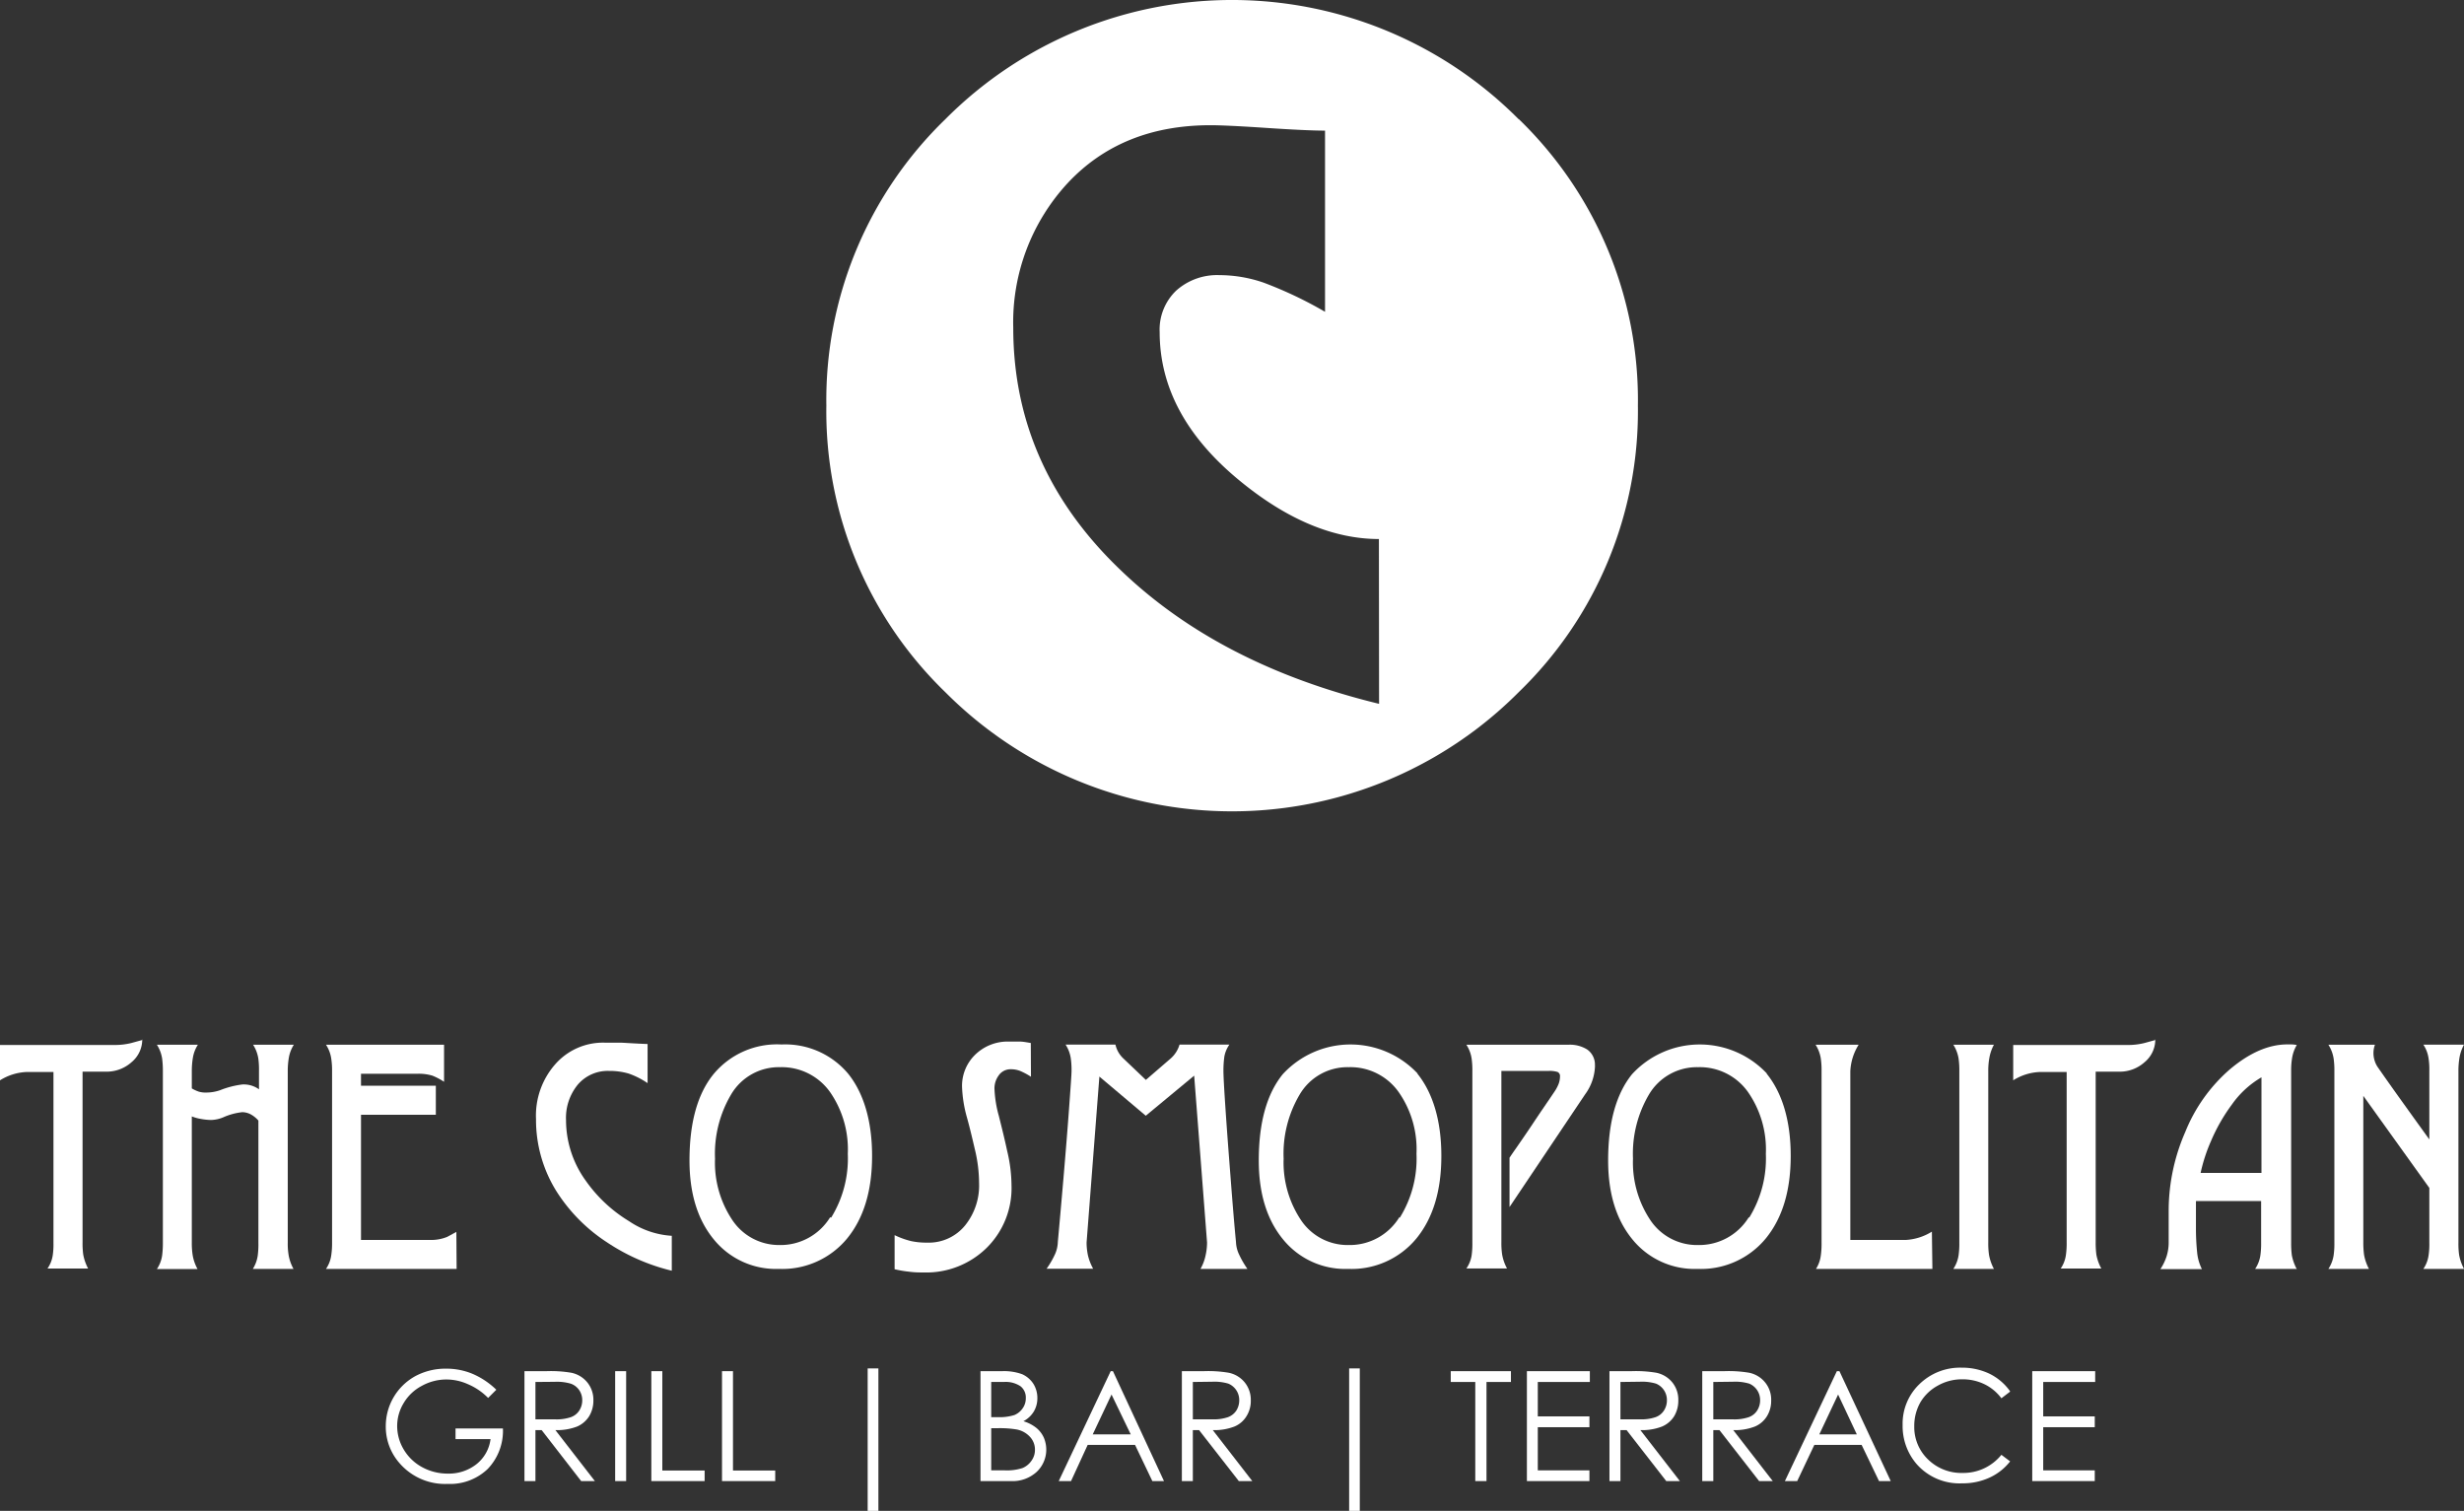 <svg xmlns="http://www.w3.org/2000/svg" viewBox="0 0 296.36 181.71"><rect x="0" y="0" width="296.36" height="181.71" fill="#333333" stroke="none"/><defs><style>.cls-1{fill:#fff;}</style></defs><g id="レイヤー_2" data-name="レイヤー 2"><g id="うらおもて"><path class="cls-1" d="M17.11,125a3.55,3.55,0,0,1-1.3,2.76,4.5,4.5,0,0,1-3,1.13H9.93v20.5a9.9,9.9,0,0,0,.08,1.49,5.85,5.85,0,0,0,.59,1.69H5.71A3.81,3.81,0,0,0,6.34,151a8.78,8.78,0,0,0,.09-1.53V128.93H3.16a6.53,6.53,0,0,0-3.16,1v-4.25H13.77a8.2,8.2,0,0,0,2-.23l1.38-.38"/><path class="cls-1" d="M35.34,125.65a4.24,4.24,0,0,0-.59,1.51,9.52,9.52,0,0,0-.14,1.66v20.63a8.15,8.15,0,0,0,.1,1.47,5.23,5.23,0,0,0,.59,1.69H30.41A4.08,4.08,0,0,0,31,151a10.15,10.15,0,0,0,.08-1.53v-14.7a3.38,3.38,0,0,0-.93-.75,2.29,2.29,0,0,0-1-.26,7.67,7.67,0,0,0-2.32.63,4.1,4.1,0,0,1-1.42.31,7,7,0,0,1-1.21-.12,5.35,5.35,0,0,1-1.13-.31v15.2a9.19,9.19,0,0,0,.1,1.47,5.23,5.23,0,0,0,.59,1.69H18.87A3.94,3.94,0,0,0,19.5,151a11.36,11.36,0,0,0,.09-1.53V128.82a11.14,11.14,0,0,0-.09-1.51,4.29,4.29,0,0,0-.63-1.66H23.8a4.16,4.16,0,0,0-.59,1.5,9.64,9.64,0,0,0-.14,1.67v2.08a4.3,4.3,0,0,0,.83.39,2.87,2.87,0,0,0,.9.11,5.13,5.13,0,0,0,1.67-.28,10.77,10.77,0,0,1,2.68-.69,3.14,3.14,0,0,1,2,.58v-2.19a9.94,9.94,0,0,0-.08-1.51,4.29,4.29,0,0,0-.63-1.66Z"/><path class="cls-1" d="M54.92,152.61H39.21a3.81,3.81,0,0,0,.63-1.63,9.67,9.67,0,0,0,.1-1.53V128.82a9.48,9.48,0,0,0-.1-1.51,4.14,4.14,0,0,0-.63-1.66h14.2v4.46a7.51,7.51,0,0,0-1.4-.74,5.69,5.69,0,0,0-1.76-.23H43.42v1.44h9v3.49h-9v15.06h8.34a5.15,5.15,0,0,0,2-.36c.13-.06.51-.27,1.13-.61Z"/><path class="cls-1" d="M80.8,152.83A24.29,24.29,0,0,1,73,149.41a20.26,20.26,0,0,1-6.1-6.18,16.23,16.23,0,0,1-2.43-8.63A9.35,9.35,0,0,1,66.78,128a7.64,7.64,0,0,1,5.93-2.6c.71,0,1.38,0,2,0,1.87.11,2.93.16,3.18.16v4.71a9.5,9.5,0,0,0-2.27-1.15,8.12,8.12,0,0,0-2.36-.32,4.73,4.73,0,0,0-3.75,1.63,6.29,6.29,0,0,0-1.43,4.3A12.45,12.45,0,0,0,70.45,142a17.34,17.34,0,0,0,5.21,4.87,10.23,10.23,0,0,0,5.14,1.76Z"/><path class="cls-1" d="M102,129.12a9.87,9.87,0,0,0-8-3.5,9.91,9.91,0,0,0-8.18,3.57c-1.93,2.37-2.89,5.84-2.89,10.38q0,5.94,2.92,9.49a9.62,9.62,0,0,0,7.83,3.55,10.1,10.1,0,0,0,8.21-3.66c2-2.45,3-5.75,3-9.93s-1-7.56-2.89-9.9m-2.16,17.29a7,7,0,0,1-6.09,3.33A6.75,6.75,0,0,1,88,146.61a12.41,12.41,0,0,1-2-7.26,14,14,0,0,1,1.93-7.71,6.66,6.66,0,0,1,5.91-3.29,7.12,7.12,0,0,1,6,3,12.09,12.09,0,0,1,2.13,7.42,13.53,13.53,0,0,1-2,7.67"/><path class="cls-1" d="M124,129.5a8.44,8.44,0,0,0-1.28-.69,3,3,0,0,0-1.16-.21,1.72,1.72,0,0,0-1.46.77,2.63,2.63,0,0,0-.49,1.53,14,14,0,0,0,.53,3.32c.34,1.36.69,2.76,1,4.21a18.15,18.15,0,0,1,.52,4.12,10.09,10.09,0,0,1-3,7.54,10.36,10.36,0,0,1-7.54,2.95c-.5,0-1.09,0-1.75-.09a13.55,13.55,0,0,1-1.77-.3v-4.1a10,10,0,0,0,2,.72,8.76,8.76,0,0,0,1.9.18,5.63,5.63,0,0,0,4.65-2.16,7.66,7.66,0,0,0,1.61-5,17.5,17.5,0,0,0-.51-4.07c-.33-1.42-.65-2.77-1-4a15.56,15.56,0,0,1-.54-3.52,5.22,5.22,0,0,1,1.49-3.76,5.6,5.6,0,0,1,4.19-1.67c.47,0,.89,0,1.27,0s.81.09,1.32.17Z"/><path class="cls-1" d="M150,152.61h-5.61A5.62,5.62,0,0,0,145,151a7.28,7.28,0,0,0,.18-1.57l-1.55-20.06-5.82,4.82-5.58-4.71-1.54,19.95a7.5,7.5,0,0,0,.17,1.58,6.38,6.38,0,0,0,.62,1.58h-5.6a10.72,10.72,0,0,0,1-1.72,3.82,3.82,0,0,0,.35-1.48q.3-3.27.68-7.69c.25-2.95.48-5.73.67-8.35s.3-4.13.3-4.55a9.7,9.7,0,0,0-.09-1.51,4.14,4.14,0,0,0-.63-1.66h6a3.25,3.25,0,0,0,.9,1.62l2.76,2.63,3-2.59a3.55,3.55,0,0,0,1.05-1.66h6a3.62,3.62,0,0,0-.61,1.45,12.22,12.22,0,0,0-.11,1.72c0,.57.08,2.11.25,4.6.11,1.66.31,4.41.61,8.23q.38,5,.65,7.76a3.74,3.74,0,0,0,.36,1.46,11.08,11.08,0,0,0,1,1.74"/><path class="cls-1" d="M170.51,129.12a11.07,11.07,0,0,0-16.22.07c-1.93,2.37-2.89,5.84-2.89,10.38q0,5.94,2.92,9.49a9.62,9.62,0,0,0,7.83,3.55,10.1,10.1,0,0,0,8.21-3.66c2-2.45,3-5.75,3-9.93s-1-7.56-2.89-9.9m-2.17,17.29a7,7,0,0,1-6.08,3.33,6.75,6.75,0,0,1-5.83-3.13,12.48,12.48,0,0,1-2-7.26,13.94,13.94,0,0,1,1.93-7.71,6.66,6.66,0,0,1,5.91-3.29,7.1,7.1,0,0,1,6,3,12,12,0,0,1,2.14,7.42,13.46,13.46,0,0,1-2,7.67"/><path class="cls-1" d="M191.84,128.17a6.07,6.07,0,0,1-1.19,3.45l-9.09,13.55v-5.93c.26-.39.52-.77.79-1.15.63-.91,1.31-1.89,2-2.93,1-1.51,1.89-2.78,2.59-3.83a4.67,4.67,0,0,0,.47-.84,2.51,2.51,0,0,0,.22-1,.55.55,0,0,0-.28-.56,3.24,3.24,0,0,0-1.1-.13h-5.67v20.6a9.39,9.39,0,0,0,.09,1.47,5.48,5.48,0,0,0,.59,1.69h-4.89A3.81,3.81,0,0,0,177,151a9.9,9.9,0,0,0,.09-1.53V128.82a9.7,9.7,0,0,0-.09-1.51,4.14,4.14,0,0,0-.63-1.66h12.26a3.92,3.92,0,0,1,2.28.58,2.22,2.22,0,0,1,.92,1.94"/><path class="cls-1" d="M212.52,129.12a11.07,11.07,0,0,0-16.22.07c-1.92,2.37-2.88,5.84-2.88,10.38q0,5.94,2.92,9.49a9.62,9.62,0,0,0,7.83,3.55,10.1,10.1,0,0,0,8.21-3.66c2-2.45,3-5.75,3-9.93s-1-7.56-2.9-9.9m-2.15,17.29a7,7,0,0,1-6.09,3.33,6.75,6.75,0,0,1-5.83-3.13,12.48,12.48,0,0,1-2-7.26,14,14,0,0,1,1.92-7.71,6.69,6.69,0,0,1,5.92-3.29,7.1,7.1,0,0,1,6,3,12.09,12.09,0,0,1,2.14,7.42,13.53,13.53,0,0,1-2,7.67"/><path class="cls-1" d="M232.42,152.61h-14A3.94,3.94,0,0,0,219,151a9.9,9.9,0,0,0,.09-1.53V128.82a9.7,9.7,0,0,0-.09-1.51,4.29,4.29,0,0,0-.63-1.66h5.18a6.56,6.56,0,0,0-1,3.17v20.31h6.65a6.64,6.64,0,0,0,3.16-1Z"/><path class="cls-1" d="M239.82,152.61h-4.88a4.08,4.08,0,0,0,.63-1.63,9.9,9.9,0,0,0,.09-1.53V128.82a9.7,9.7,0,0,0-.09-1.51,4.45,4.45,0,0,0-.63-1.66h4.88a5.16,5.16,0,0,0-.54,1.54,8.6,8.6,0,0,0-.14,1.63v20.63a9.39,9.39,0,0,0,.09,1.47,5.75,5.75,0,0,0,.59,1.69"/><path class="cls-1" d="M259.23,125a3.52,3.52,0,0,1-1.3,2.76,4.47,4.47,0,0,1-3,1.13h-2.87v20.5a11.44,11.44,0,0,0,.08,1.49,5.59,5.59,0,0,0,.6,1.69h-4.89a3.81,3.81,0,0,0,.63-1.63,9.9,9.9,0,0,0,.09-1.53V128.93h-3.27a6.5,6.5,0,0,0-3.16,1v-4.25h13.76a8.08,8.08,0,0,0,2-.23l1.38-.38"/><path class="cls-1" d="M276.13,152.61h-4.89a3.94,3.94,0,0,0,.63-1.63,9.9,9.9,0,0,0,.09-1.53v-5h-7.84c0,.32,0,.84,0,1.54s0,1.24,0,1.6a28,28,0,0,0,.14,3,5.59,5.59,0,0,0,.58,2.05h-5a6.19,6.19,0,0,0,.76-1.58,5.56,5.56,0,0,0,.24-1.58v-4.06a23.69,23.69,0,0,1,2-9.29,19.67,19.67,0,0,1,5.29-7.46q3.59-3.06,7-3.06h.46a4.58,4.58,0,0,1,.66.07,4.47,4.47,0,0,0-.55,1.47,9,9,0,0,0-.13,1.59v20.74a11.1,11.1,0,0,0,.08,1.47,5.77,5.77,0,0,0,.6,1.69M272,141.07v-11.5a11.27,11.27,0,0,0-3.55,3.26,21.51,21.51,0,0,0-2.51,4.38,20.07,20.07,0,0,0-1.26,3.86Z"/><path class="cls-1" d="M296.36,152.61h-4.89a3.81,3.81,0,0,0,.63-1.63,8.78,8.78,0,0,0,.09-1.53v-6.58l-7.94-11.07v17.65a10.81,10.81,0,0,0,.09,1.47,5.75,5.75,0,0,0,.59,1.69h-4.88a4.08,4.08,0,0,0,.63-1.63,9.9,9.9,0,0,0,.09-1.53V128.82a9.7,9.7,0,0,0-.09-1.51,4.29,4.29,0,0,0-.63-1.66h5.6a2.91,2.91,0,0,0-.18,1,3,3,0,0,0,.15.94,2.77,2.77,0,0,0,.39.79c.74,1.07,1.53,2.18,2.34,3.32l2.26,3.15,1.58,2.19v-8.23a8.6,8.6,0,0,0-.09-1.51,4,4,0,0,0-.63-1.66h4.89a5.16,5.16,0,0,0-.54,1.54,9.53,9.53,0,0,0-.13,1.63v20.63a9.61,9.61,0,0,0,.08,1.47,5.75,5.75,0,0,0,.59,1.69"/><path class="cls-1" d="M59.71,167.13l-1,1a7.56,7.56,0,0,0-2.42-1.65,6.39,6.39,0,0,0-2.56-.57,6.11,6.11,0,0,0-3,.77,5.51,5.51,0,0,0-2.18,2.07,5.3,5.3,0,0,0-.78,2.76,5.5,5.5,0,0,0,.8,2.84,5.75,5.75,0,0,0,2.21,2.11,6.39,6.39,0,0,0,3.1.77,5.36,5.36,0,0,0,3.45-1.15,4.57,4.57,0,0,0,1.67-3H54.79V171.8h5.7a6.62,6.62,0,0,1-1.82,4.86,6.53,6.53,0,0,1-4.82,1.81,7.24,7.24,0,0,1-5.8-2.5,6.63,6.63,0,0,1-1.65-4.45,6.86,6.86,0,0,1,3.53-6,7.65,7.65,0,0,1,3.72-.91,8.16,8.16,0,0,1,3.16.61,9.39,9.39,0,0,1,2.9,1.94"/><path class="cls-1" d="M63.08,164.91h2.63a14.8,14.8,0,0,1,3,.19,3.34,3.34,0,0,1,1.92,1.15,3.31,3.31,0,0,1,.74,2.18,3.6,3.6,0,0,1-.51,1.9,3.21,3.21,0,0,1-1.45,1.24,6.74,6.74,0,0,1-2.61.43l4.75,6.13H69.9L65.15,172H64.4v6.13H63.08Zm1.32,1.3v4.49l2.27,0a5.32,5.32,0,0,0,2-.26,2,2,0,0,0,1-.79,2.25,2.25,0,0,0,.36-1.24,2.13,2.13,0,0,0-.36-1.21,2.06,2.06,0,0,0-1-.78,5.87,5.87,0,0,0-1.94-.23Z"/><rect class="cls-1" x="73.99" y="164.91" width="1.32" height="13.22"/><polygon class="cls-1" points="78.34 164.91 79.66 164.91 79.66 176.86 84.75 176.86 84.75 178.13 78.34 178.13 78.34 164.91"/><polygon class="cls-1" points="86.84 164.91 88.16 164.91 88.16 176.86 93.24 176.86 93.24 178.13 86.84 178.13 86.84 164.91"/><rect class="cls-1" x="104.36" y="164.58" width="1.29" height="17.13"/><path class="cls-1" d="M117.93,164.91h2.61a6.34,6.34,0,0,1,2.41.37,3.13,3.13,0,0,1,1.34,1.15,3.21,3.21,0,0,1,.48,1.72,3.11,3.11,0,0,1-.42,1.6,3.2,3.2,0,0,1-1.26,1.18,4.64,4.64,0,0,1,1.58.82,3.27,3.27,0,0,1,.87,1.14,3.68,3.68,0,0,1-.86,4.14,4.31,4.31,0,0,1-3.12,1.1h-3.63Zm1.29,1.3v4.23H120a5.9,5.9,0,0,0,2-.25,2.26,2.26,0,0,0,1-.81,2.08,2.08,0,0,0,.38-1.23,1.72,1.72,0,0,0-.63-1.42,3.19,3.19,0,0,0-2-.52Zm0,5.56v5.07h1.64a6.11,6.11,0,0,0,2.13-.28,2.47,2.47,0,0,0,1.08-.89,2.2,2.2,0,0,0,.41-1.3,2.24,2.24,0,0,0-.58-1.54,2.92,2.92,0,0,0-1.58-.9,12.19,12.19,0,0,0-2.35-.16Z"/><path class="cls-1" d="M133.86,164.91,140,178.13H138.6l-2.08-4.35h-5.7l-2,4.35h-1.48l6.25-13.22Zm-.17,2.81-2.26,4.79H136Z"/><path class="cls-1" d="M142.15,164.91h2.63a14.8,14.8,0,0,1,3,.19,3.34,3.34,0,0,1,1.92,1.15,3.31,3.31,0,0,1,.74,2.18,3.43,3.43,0,0,1-.52,1.9,3.06,3.06,0,0,1-1.45,1.24,6.68,6.68,0,0,1-2.6.43l4.75,6.13H149L144.22,172h-.75v6.13h-1.32Zm1.32,1.3v4.49l2.28,0a5.29,5.29,0,0,0,1.95-.26,2.07,2.07,0,0,0,1-.79,2.32,2.32,0,0,0,.35-1.24,2.13,2.13,0,0,0-1.31-2,5.87,5.87,0,0,0-1.94-.23Z"/><rect class="cls-1" x="162.27" y="164.58" width="1.28" height="17.13"/><polygon class="cls-1" points="174.49 166.21 174.49 164.91 181.73 164.91 181.73 166.21 178.79 166.21 178.79 178.13 177.44 178.13 177.44 166.21 174.49 166.21"/><polygon class="cls-1" points="183.65 164.91 191.22 164.91 191.22 166.21 184.96 166.21 184.96 170.35 191.17 170.35 191.17 171.65 184.96 171.65 184.96 176.84 191.17 176.84 191.17 178.13 183.65 178.13 183.65 164.91"/><path class="cls-1" d="M193.58,164.91h2.63a14.8,14.8,0,0,1,3,.19,3.34,3.34,0,0,1,1.92,1.15,3.3,3.3,0,0,1,.73,2.18,3.59,3.59,0,0,1-.5,1.9,3.18,3.18,0,0,1-1.46,1.24,6.65,6.65,0,0,1-2.6.43l4.75,6.13h-1.64L195.64,172h-.74v6.13h-1.32Zm1.32,1.3v4.49l2.28,0a5.29,5.29,0,0,0,1.95-.26,2,2,0,0,0,1-.79,2.25,2.25,0,0,0,.36-1.24,2.13,2.13,0,0,0-1.31-2,5.87,5.87,0,0,0-1.94-.23Z"/><path class="cls-1" d="M204.74,164.91h2.64a14.8,14.8,0,0,1,3,.19,3.32,3.32,0,0,1,1.91,1.15,3.26,3.26,0,0,1,.74,2.18,3.51,3.51,0,0,1-.51,1.9,3.11,3.11,0,0,1-1.45,1.24,6.68,6.68,0,0,1-2.6.43l4.75,6.13h-1.64L206.81,172h-.74v6.13h-1.33Zm1.33,1.3v4.49l2.27,0a5.32,5.32,0,0,0,2-.26,2,2,0,0,0,1-.79,2.25,2.25,0,0,0,.36-1.24,2.13,2.13,0,0,0-1.31-2,5.87,5.87,0,0,0-1.94-.23Z"/><path class="cls-1" d="M221.24,164.91l6.17,13.22H226l-2.09-4.35h-5.69l-2.06,4.35h-1.48l6.25-13.22Zm-.16,2.81-2.26,4.79h4.51Z"/><path class="cls-1" d="M241.77,167.37l-1.05.8a5.59,5.59,0,0,0-2.06-1.7,6,6,0,0,0-2.66-.58,5.85,5.85,0,0,0-2.93.76,5.44,5.44,0,0,0-2.09,2,5.72,5.72,0,0,0-.74,2.88,5.39,5.39,0,0,0,1.66,4,5.73,5.73,0,0,0,4.18,1.62,5.87,5.87,0,0,0,4.64-2.18l1.05.79a6.66,6.66,0,0,1-2.47,1.95,7.7,7.7,0,0,1-3.3.69,6.86,6.86,0,0,1-5.47-2.31,7,7,0,0,1-1.69-4.71,6.58,6.58,0,0,1,2-4.89,7,7,0,0,1,5.1-2,7.63,7.63,0,0,1,3.35.73,6.59,6.59,0,0,1,2.44,2.06"/><polygon class="cls-1" points="244.43 164.91 252 164.91 252 166.21 245.75 166.21 245.75 170.35 251.95 170.35 251.95 171.65 245.75 171.65 245.75 176.84 251.95 176.84 251.95 178.13 244.43 178.13 244.43 164.91"/><path class="cls-1" d="M182.65,14.33a48.62,48.62,0,0,0-68.94,0A47,47,0,0,0,99.39,48.79a47,47,0,0,0,14.32,34.47,48.65,48.65,0,0,0,68.94,0A47,47,0,0,0,197,48.79a47,47,0,0,0-14.32-34.46M165.87,84.65q-19.16-4.66-31-16-13-12.36-13-29.23a24.64,24.64,0,0,1,6.51-17.36q6.51-7,17.23-7c1.15,0,3.35.1,6.64.32s5.64.33,7.12.33V37.5A48.46,48.46,0,0,0,152,34a16.3,16.3,0,0,0-5.32-.91,7.37,7.37,0,0,0-5.2,1.85,6.48,6.48,0,0,0-2,5q0,9.91,9.5,17.77,8.59,7.11,16.87,7.12Z"/></g></g></svg>